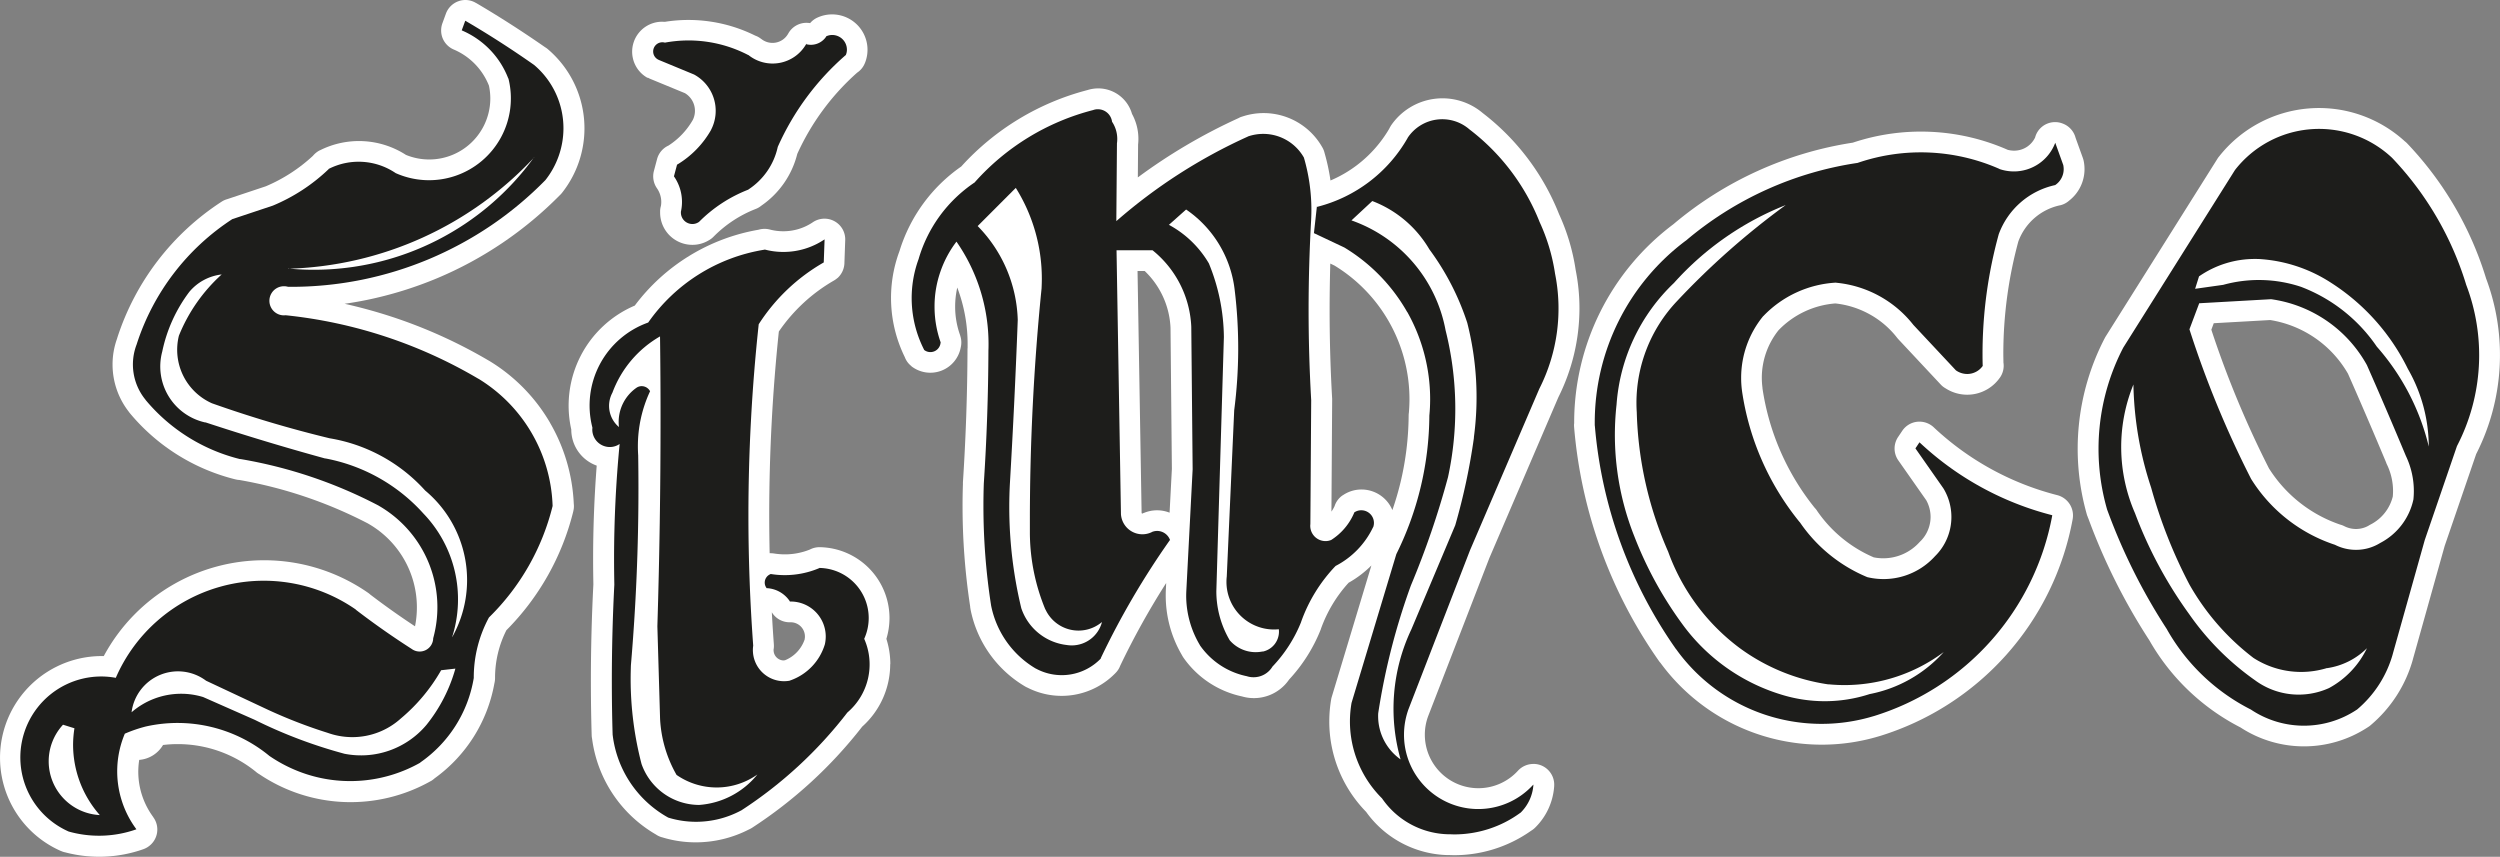 <svg xmlns="http://www.w3.org/2000/svg" width="184.576" height="63.258" viewBox="0 0 184.576 63.258"><rect x="0" y="0" width="184.576" height="63.258" fill="#808080" stroke="none"/><g id="c" transform="translate(-0.03)"><path id="Trac&#xE9;_176" data-name="Trac&#xE9; 176" d="M40.633,31.2a12.945,12.945,0,0,0-4.449-4.537.713.713,0,0,0-.073-.042A36.615,36.615,0,0,0,29,23.4c-1.159-.38-2.338-.706-3.528-.971.53-.077,1.059-.165,1.585-.273a28.162,28.162,0,0,0,5.251-1.616,27.852,27.852,0,0,0,4.833-2.618,27.846,27.846,0,0,0,4.2-3.489,1.648,1.648,0,0,0,.177-.188,7.669,7.669,0,0,0-1.025-10.6l-.008-.008a1.451,1.451,0,0,0-.215-.154C38.618,2.334,36.906,1.232,35.171.215h-.008a1.5,1.5,0,0,0-1.29-.123,1.538,1.538,0,0,0-.921.914l-.246.676a1.558,1.558,0,0,0,0,1.132,1.542,1.542,0,0,0,.829.844,4.824,4.824,0,0,1,2.595,2.668,4.615,4.615,0,0,1,.1.944A4.512,4.512,0,0,1,30,11.435a6.407,6.407,0,0,0-6.364-.33h-.012a1.664,1.664,0,0,0-.491.4,11.947,11.947,0,0,1-3.478,2.249l-2.856.952a1.472,1.472,0,0,0-.418.192A18.9,18.9,0,0,0,8.693,24.931.464.464,0,0,0,8.674,25a5.6,5.6,0,0,0-.334,1.915,5.666,5.666,0,0,0,1.2,3.485,1.211,1.211,0,0,0,.084.111,14.751,14.751,0,0,0,7.792,4.883h.008a1.3,1.3,0,0,0,.273.042,32.818,32.818,0,0,1,9.508,3.217c.015.012.035.019.05.031a7.108,7.108,0,0,1,3.554,6.157,7.165,7.165,0,0,1-.138,1.4c-1.125-.741-2.234-1.528-3.3-2.341a1.514,1.514,0,0,0-.173-.138A13.447,13.447,0,0,0,7.692,48.438h-.15A7.512,7.512,0,0,0,4.533,62.832H4.54a1.375,1.375,0,0,0,.315.1,9.817,9.817,0,0,0,5.754-.234,1.588,1.588,0,0,0,.368-.188l.015-.012a1.532,1.532,0,0,0,.353-2.165l0-.008a5.663,5.663,0,0,1-.821-1.585,5.6,5.6,0,0,1-.215-2.637,2.244,2.244,0,0,0,1.758-1.1,8.8,8.8,0,0,1,1.1-.065A9.152,9.152,0,0,1,18.946,57l.008.008a1.528,1.528,0,0,0,.23.157,12.04,12.04,0,0,0,12.655.5h.008a1.743,1.743,0,0,0,.269-.2,11.015,11.015,0,0,0,4.414-7.005,1.651,1.651,0,0,0,.05-.388v-.042a7.775,7.775,0,0,1,.837-3.5,18.832,18.832,0,0,0,4.94-8.782v-.012a1.44,1.44,0,0,0,.035-.541,13.01,13.01,0,0,0-1.75-5.973Z" transform="translate(0 0)" fill="#fff"></path><path id="Trac&#xE9;_177" data-name="Trac&#xE9; 177" d="M122.794,7.431a1.249,1.249,0,0,0,.2.1l2.541,1.048a1.518,1.518,0,0,1,.587,1.969,5.506,5.506,0,0,1-1.8,1.9,1.527,1.527,0,0,0-.844,1l-.234.879a1.546,1.546,0,0,0,.226,1.274,1.769,1.769,0,0,1,.319,1.01,1.58,1.58,0,0,1-.027.3,1.527,1.527,0,0,0-.058.326v.015c0,.046,0,.1,0,.146a2.382,2.382,0,0,0,2.38,2.38,2.333,2.333,0,0,0,1.205-.33,1.5,1.5,0,0,0,.357-.269h0a8.924,8.924,0,0,1,3.124-2.054,1.505,1.505,0,0,0,.411-.242,6.57,6.57,0,0,0,2.649-3.819,17.888,17.888,0,0,1,4.422-6,1.508,1.508,0,0,0,.568-.7l.008-.015a2.612,2.612,0,0,0-2.426-3.585,2.576,2.576,0,0,0-1.079.234,1.506,1.506,0,0,0-.545.411,1.633,1.633,0,0,0-.273-.023,1.532,1.532,0,0,0-1.328.768l-.031.054a1.322,1.322,0,0,1-1.973.368l-.008,0a1.474,1.474,0,0,0-.441-.246,11.082,11.082,0,0,0-6.671-1.017c-.065,0-.131-.008-.2-.008a2.212,2.212,0,0,0-1.075,4.146Z" transform="translate(-74.937 -1.701)" fill="#fff"></path><path id="Trac&#xE9;_178" data-name="Trac&#xE9; 178" d="M133.165,74.963a6.212,6.212,0,0,0-.292-1.881,5.328,5.328,0,0,0,.23-1.532,5.237,5.237,0,0,0-5.132-5.236h-.038a1.513,1.513,0,0,0-.706.173,4.933,4.933,0,0,1-1.854.357,5.176,5.176,0,0,1-.8-.065,1.711,1.711,0,0,0-.242-.019h-.077q-.029-1.4-.031-2.787a130.5,130.5,0,0,1,.71-13.58A12.456,12.456,0,0,1,129,46.628a1.742,1.742,0,0,0,.257-.184h.008a1.556,1.556,0,0,0,.511-1.155l.058-1.647a1.525,1.525,0,0,0-.787-1.39,1.53,1.53,0,0,0-1.6.069l-.012.008a3.882,3.882,0,0,1-2.176.66,3.937,3.937,0,0,1-.99-.127,1.522,1.522,0,0,0-.392-.05,1.6,1.6,0,0,0-.445.065,14.512,14.512,0,0,0-9.136,5.6,8.026,8.026,0,0,0-4.687,9.147v.008a2.829,2.829,0,0,0,1.877,2.66c-.177,2.3-.265,4.614-.265,6.909,0,.618.008,1.244.019,1.862-.123,2.368-.184,4.767-.184,7.136,0,1.32.019,2.66.058,3.98v.008a1.556,1.556,0,0,0,.031.269,9.612,9.612,0,0,0,4.714,7.07,1.482,1.482,0,0,0,.422.2h.012a8.459,8.459,0,0,0,2.514.38,8.6,8.6,0,0,0,3.919-.952,1.651,1.651,0,0,0,.23-.123h0a33.264,33.264,0,0,0,8.134-7.47,6.188,6.188,0,0,0,2.065-4.618ZM126.847,73.1a2.542,2.542,0,0,1-1.5,1.578h-.038a.763.763,0,0,1-.764-.764v-.046a1.425,1.425,0,0,0,.019-.384V73.47q-.086-1.175-.15-2.353a1.532,1.532,0,0,0,1.313.741h.084a1.049,1.049,0,0,1,1.048,1.048.783.783,0,0,1-.019.188Z" transform="translate(-67.401 -25.915)" fill="#fff"></path><path id="Trac&#xE9;_179" data-name="Trac&#xE9; 179" d="M172.9,37.511l.012.008a2.283,2.283,0,0,0,3.647-1.393,1.556,1.556,0,0,0-.042-.867v-.015a6.23,6.23,0,0,1-.372-2.134,6.407,6.407,0,0,1,.157-1.4c.081.215.157.438.226.656a11.675,11.675,0,0,1,.537,3.5v.288a1.134,1.134,0,0,0-.008.161v.012c-.012,3.243-.127,6.533-.338,9.773v.15c-.019.534-.027,1.075-.027,1.608a49.143,49.143,0,0,0,.56,7.389,1.36,1.36,0,0,0,.023.18v.012a8.511,8.511,0,0,0,4.042,5.727,1.387,1.387,0,0,0,.169.084,5.535,5.535,0,0,0,6.518-1.1,1.458,1.458,0,0,0,.322-.507,57.367,57.367,0,0,1,3.4-6.119l-.019.4c-.012.177-.015.353-.015.53a8.666,8.666,0,0,0,1.186,4.376q.046.086.1.173h0a7.063,7.063,0,0,0,4.341,2.894,3.147,3.147,0,0,0,3.481-1.244A11.848,11.848,0,0,0,203.119,57a1.084,1.084,0,0,0,.042-.119,10.1,10.1,0,0,1,2.031-3.374,7.713,7.713,0,0,0,1.685-1.278l-2.929,9.711a1.374,1.374,0,0,0-.042.18,9.636,9.636,0,0,0-.138,1.628,9.536,9.536,0,0,0,2.721,6.675,7.628,7.628,0,0,0,6.049,3.19.4.4,0,0,1,.065,0h.012c.127,0,.253.008.376.008a9.84,9.84,0,0,0,5.681-1.808,1.49,1.49,0,0,0,.292-.226l.008-.008a4.727,4.727,0,0,0,1.4-3.055v-.012a1.534,1.534,0,0,0-1.424-1.628h-.015c-.035,0-.069,0-.1,0a1.547,1.547,0,0,0-1.136.5,3.953,3.953,0,0,1-6.875-2.66,3.9,3.9,0,0,1,.223-1.305c.008-.023.015-.046.023-.065l4.518-11.673,5.09-11.861a14.675,14.675,0,0,0,1.562-6.568,14.4,14.4,0,0,0-.28-2.84,15.286,15.286,0,0,0-1.228-4.123.2.2,0,0,0-.015-.038,17.564,17.564,0,0,0-5.589-7.4s-.008-.008-.012-.008a4.6,4.6,0,0,0-6.813.94l0,.008a1.617,1.617,0,0,0-.111.2,9.209,9.209,0,0,1-2.365,2.672,9.115,9.115,0,0,1-1.969,1.144,15.178,15.178,0,0,0-.434-2.023,1.509,1.509,0,0,0-.154-.4l-.008-.012a4.978,4.978,0,0,0-5.965-2.269s-.012,0-.012,0a1.4,1.4,0,0,0-.219.1,41.23,41.23,0,0,0-7.431,4.376l.019-2.426a3.828,3.828,0,0,0-.449-2.261,2.594,2.594,0,0,0-2.491-1.885,2.662,2.662,0,0,0-.795.123,19.051,19.051,0,0,0-9.324,5.646,11.818,11.818,0,0,0-4.552,6.226l-.015.042a9.9,9.9,0,0,0,.4,7.8,1.506,1.506,0,0,0,.491.668Zm30.938-7.573.315.15a11.56,11.56,0,0,1,5.535,9.861c0,.326-.015.656-.042.979a2.109,2.109,0,0,0-.019.219v.012a21.832,21.832,0,0,1-.595,4.913q-.253,1.048-.606,2.069a2.471,2.471,0,0,0-2.276-1.52,2.428,2.428,0,0,0-1.382.426l-.008,0a1.521,1.521,0,0,0-.6.8,2.865,2.865,0,0,1-.234.407l.054-8.226v-.1c-.127-2.176-.188-4.387-.188-6.571,0-1.136.019-2.284.05-3.428Zm-13.7.549a6.173,6.173,0,0,1,1.908,4.2v.031l.1,10.387-.169,3.228a2.517,2.517,0,0,0-1.881.012h-.008a1.121,1.121,0,0,0-.119.054h0a.058.058,0,0,1-.058-.054v-.023l-.3-17.833h.522Z" transform="translate(-105.596 -10.481)" fill="#fff"></path><path id="Trac&#xE9;_180" data-name="Trac&#xE9; 180" d="M302.791,45.742a1.352,1.352,0,0,0,0,.25v.015a35.065,35.065,0,0,0,6.264,17.269,1.326,1.326,0,0,0,.115.142,14.757,14.757,0,0,0,11.9,6.034,14.644,14.644,0,0,0,4.234-.622l.054-.015A20.654,20.654,0,0,0,339.6,52.8a1.548,1.548,0,0,0-1.136-1.77,20.862,20.862,0,0,1-9.113-5l-.008-.008a1.537,1.537,0,0,0-1.052-.418,1.3,1.3,0,0,0-.173.008,1.53,1.53,0,0,0-1.1.668l-.307.457a1.526,1.526,0,0,0,.019,1.731l2.061,2.94a2.547,2.547,0,0,1,.319,1.228,2.517,2.517,0,0,1-.2.979,2.488,2.488,0,0,1-.522.791c-.035.031-.065.065-.1.1a3.6,3.6,0,0,1-2.664,1.186,3.68,3.68,0,0,1-.71-.069,9.717,9.717,0,0,1-4.2-3.458v-.008c-.054-.069-.1-.131-.161-.192a18.347,18.347,0,0,1-3.854-8.817c0-.008,0-.038,0-.038a5.944,5.944,0,0,1-.05-.737,5.633,5.633,0,0,1,1.236-3.52,6.52,6.52,0,0,1,4.192-1.977,6.693,6.693,0,0,1,2.5.783,6.622,6.622,0,0,1,2.057,1.746c.027.035.058.069.084.1l3.144,3.362a1.44,1.44,0,0,0,.353.276,2.941,2.941,0,0,0,4-.772l.012-.015a1.524,1.524,0,0,0,.261-1.121c0-.207-.008-.415-.008-.622a31.692,31.692,0,0,1,1.109-8.314,4.216,4.216,0,0,1,3.055-2.664h.012a1.51,1.51,0,0,0,.687-.353,2.943,2.943,0,0,0,1.132-2.322,3.081,3.081,0,0,0-.065-.622,1.948,1.948,0,0,0-.058-.2l-.537-1.489a1.53,1.53,0,0,0-.937-1.048l-.031-.012a1.489,1.489,0,0,0-.545-.1,1.529,1.529,0,0,0-1.075.441,1.5,1.5,0,0,0-.4.695,1.737,1.737,0,0,1-.576.672,1.715,1.715,0,0,1-.979.3,1.9,1.9,0,0,1-.464-.061,15.911,15.911,0,0,0-11.442-.53,26.858,26.858,0,0,0-13.25,6.026,18.3,18.3,0,0,0-7.32,14.651v.058Z" transform="translate(-186.544 -14.473)" fill="#fff"></path><path id="Trac&#xE9;_181" data-name="Trac&#xE9; 181" d="M400.38,50.885a1.512,1.512,0,0,0,.077.207,44.928,44.928,0,0,0,4.5,8.986,16.292,16.292,0,0,0,6.729,6.433,8.566,8.566,0,0,0,9.366.008,1.887,1.887,0,0,0,.211-.146l.008-.008a9.78,9.78,0,0,0,3.148-4.894c0-.019.012-.042.015-.061l2.326-8.295,2.326-6.786a16.1,16.1,0,0,0,.733-12.966s-.008-.023-.008-.027A25.065,25.065,0,0,0,424,23.4a1.491,1.491,0,0,0-.184-.165,9.395,9.395,0,0,0-13.692,1.1,1.444,1.444,0,0,0-.146.2l-8.245,13.112c-.015.023-.027.046-.038.065s-.015.027-.023.042a17.713,17.713,0,0,0-1.3,13.135Zm9.339-14.218,4.161-.234a8.1,8.1,0,0,1,5.742,3.961c.956,2.161,1.9,4.364,2.814,6.548a1.006,1.006,0,0,0,.073.177,4.514,4.514,0,0,1,.441,1.935c0,.134-.008.273-.019.407a3.176,3.176,0,0,1-1.635,2.065,1.583,1.583,0,0,0-.173.1,1.888,1.888,0,0,1-.91.234,1.918,1.918,0,0,1-.86-.207,1.419,1.419,0,0,0-.3-.115,10.039,10.039,0,0,1-5.266-4.157,73.076,73.076,0,0,1-4.253-10.233l.18-.484Z" transform="translate(-246.24 -12.804)" fill="#fff"></path><path id="Trac&#xE9;_185" data-name="Trac&#xE9; 185" d="M23.732,23.641a26.354,26.354,0,0,0,5.435-.522,26.409,26.409,0,0,0,4.963-1.528A26.525,26.525,0,0,0,38.7,19.116a26.246,26.246,0,0,0,4.019-3.355h0l0,0a6.181,6.181,0,0,0,1.332-3.815A6.117,6.117,0,0,0,41.9,7.274l-.008-.008h0C40.253,6.115,38.545,5.013,36.81,4H36.8l-.257.7v.008h0a6.358,6.358,0,0,1,2.073,1.42,6.275,6.275,0,0,1,1.355,2.115v.008h.015a6.043,6.043,0,0,1-8.333,6.99h0l-.008-.008a4.873,4.873,0,0,0-4.921-.3h-.012l.008.015a13.38,13.38,0,0,1-4.13,2.7l-2.971.99h-.008a17.359,17.359,0,0,0-7.059,9.216v.008h0a4.111,4.111,0,0,0,.645,4.119h0l0,.008a13.2,13.2,0,0,0,6.978,4.372h.008v-.008A34.289,34.289,0,0,1,30.415,39.8h0l.008.008a8.64,8.64,0,0,1,4.011,9.78V49.6h0a1,1,0,0,1-1.539.81h0l-.008-.008c-1.424-.91-2.825-1.892-4.165-2.921v-.012A11.912,11.912,0,0,0,11,52.51a5.827,5.827,0,0,0-1.063-.1,5.977,5.977,0,0,0-2.4,11.454h.008A8.267,8.267,0,0,0,12.5,63.7l.015-.012V63.68a7.073,7.073,0,0,1-1.048-2.019,7.155,7.155,0,0,1,.2-5.028,10.276,10.276,0,0,1,1.547-.53,10.667,10.667,0,0,1,9.109,2.157l.008.008h0a10.682,10.682,0,0,0,2.844,1.386,10.5,10.5,0,0,0,8.3-.879h.008l-.008-.012a9.464,9.464,0,0,0,3.954-6.241h0v-.046a9.318,9.318,0,0,1,1.121-4.422h0a17.318,17.318,0,0,0,4.7-8.23v-.012h0a11.427,11.427,0,0,0-5.47-9.381h-.008a35.087,35.087,0,0,0-14.229-4.691h-.008c-.038,0-.081.008-.119.008a1.075,1.075,0,1,1,0-2.15,1.014,1.014,0,0,1,.284.038h0l.008,0Z" transform="translate(-2.421 -2.465)" fill="#1d1d1b"></path><path id="Trac&#xE9;_186" data-name="Trac&#xE9; 186" d="M126.045,8.561h0l2.626,1.086a3.048,3.048,0,0,1,1.259,4.084h0l0,.008a7.04,7.04,0,0,1-2.5,2.56l-.008-.012-.234.879h0a3.311,3.311,0,0,1,.595,1.892,3.275,3.275,0,0,1-.081.722h0v.058a.849.849,0,0,0,.848.848.827.827,0,0,0,.472-.146h0l.008,0a10.469,10.469,0,0,1,3.647-2.391h.008v-.012a5.028,5.028,0,0,0,2.165-3.128h0V15a19.434,19.434,0,0,1,5.017-6.783l.008.012V8.215a.974.974,0,0,0,.084-.4A1.084,1.084,0,0,0,138.87,6.73a1.027,1.027,0,0,0-.441.1h-.008l.008.019a1.357,1.357,0,0,1-1.132.606,1.4,1.4,0,0,1-.334-.042l.015-.058-.031.054a2.855,2.855,0,0,1-4.261.8h-.008l-.008,0a9.551,9.551,0,0,0-6.149-.914h0l0,0a.619.619,0,0,0-.188-.027.681.681,0,0,0-.679.679.67.67,0,0,0,.4.614Z" transform="translate(-77.401 -4.147)" fill="#1d1d1b"></path><path id="Trac&#xE9;_187" data-name="Trac&#xE9; 187" d="M133.717,75.535A3.723,3.723,0,0,0,134.051,74a3.7,3.7,0,0,0-3.631-3.7h-.008v.008a6.512,6.512,0,0,1-2.56.522,6.256,6.256,0,0,1-1.036-.084h-.008v.008a.674.674,0,0,0-.434.626.658.658,0,0,0,.134.4l-.012.012h.023a2.169,2.169,0,0,1,1.712.975l-.019.012h.084a2.586,2.586,0,0,1,2.583,2.579,2.639,2.639,0,0,1-.058.549v.008h0a4.072,4.072,0,0,1-2.591,2.7h-.008v.008A2.3,2.3,0,0,1,125.5,76.36a2.224,2.224,0,0,1,.023-.319h0V76.03c-.234-3.182-.353-6.418-.353-9.608a132.289,132.289,0,0,1,.76-14.114,13.911,13.911,0,0,1,4.794-4.56l.008-.008h0l.061-1.685V46.04l-.012.008a5.419,5.419,0,0,1-3.029.921,5.355,5.355,0,0,1-1.374-.177h-.008V46.8a12.99,12.99,0,0,0-8.6,5.382,6.5,6.5,0,0,0-4.119,7.754h0v.008c0,.046-.008.092-.008.138a1.293,1.293,0,0,0,1.29,1.29,1.271,1.271,0,0,0,.729-.226c-.273,2.814-.411,5.677-.411,8.506,0,.626.008,1.255.019,1.881h0c-.123,2.361-.184,4.756-.184,7.12,0,1.305.019,2.633.058,3.938V82.6h0a8.077,8.077,0,0,0,4.088,6.122h0l.012.008a6.958,6.958,0,0,0,2.065.311,7.048,7.048,0,0,0,3.309-.829h.008a31.631,31.631,0,0,0,7.853-7.243h0a4.663,4.663,0,0,0,1.247-5.42v-.008Z" transform="translate(-69.884 -28.368)" fill="#1d1d1b"></path><path id="Trac&#xE9;_188" data-name="Trac&#xE9; 188" d="M189.33,61.552h0a59.476,59.476,0,0,1,5.109-8.732l.015.012-.008-.027a1.012,1.012,0,0,0-.944-.66,1,1,0,0,0-.38.073h-.008v.008a1.586,1.586,0,0,1-2.288-1.332v-.008h0L190.5,31.42h2.656a7.68,7.68,0,0,1,2.863,5.654v.008h0l.1,10.51-.461,8.878c-.008.146-.015.3-.015.441a7.126,7.126,0,0,0,1.013,3.666h0l0,.008a5.576,5.576,0,0,0,3.462,2.284h0a1.552,1.552,0,0,0,.5.077A1.621,1.621,0,0,0,202,62.181v-.008h0a10.342,10.342,0,0,0,2.123-3.293v-.008h0a11.566,11.566,0,0,1,2.549-4.142h0a6.228,6.228,0,0,0,2.771-2.867h.008v0a.963.963,0,0,0,.054-.311.934.934,0,0,0-.933-.933.9.9,0,0,0-.522.161h-.008l.008.015a4.41,4.41,0,0,1-1.7,2.015h0a1.064,1.064,0,0,1-.422.084,1.126,1.126,0,0,1-1.125-1.125v-.092h.008l.061-9.189c-.127-2.207-.192-4.449-.192-6.66s.065-4.441.188-6.641h0v-.008c.012-.242.019-.487.019-.729a13.773,13.773,0,0,0-.549-3.854h0l0-.008a3.45,3.45,0,0,0-3.006-1.758,3.492,3.492,0,0,0-1.125.188H200.2v.008a39.46,39.46,0,0,0-9.715,6.245l.046-5.746a2.187,2.187,0,0,0,.023-.319,2.277,2.277,0,0,0-.384-1.271h0a1.059,1.059,0,0,0-1.048-.925.985.985,0,0,0-.349.061h0a17.536,17.536,0,0,0-8.736,5.328v.008h0a10.253,10.253,0,0,0-4.142,5.635h0v.008a8.38,8.38,0,0,0,.4,6.721h-.008l.012.012a.743.743,0,0,0,.461.157.751.751,0,0,0,.749-.7h.008l0-.012a7.867,7.867,0,0,1-.453-2.645,7.765,7.765,0,0,1,.418-2.537,7.907,7.907,0,0,1,1.2-2.261,13.223,13.223,0,0,1,2.368,7.554c0,.15,0,.3-.008.457h0V38.8c-.012,3.278-.127,6.594-.342,9.865v.008h0c-.019.549-.027,1.1-.027,1.651a47.7,47.7,0,0,0,.56,7.282h0v.008a6.971,6.971,0,0,0,3.309,4.694h.008a4,4,0,0,0,4.794-.748l.008-.008Z" transform="translate(-108.036 -12.945)" fill="#1d1d1b"></path><path id="Trac&#xE9;_189" data-name="Trac&#xE9; 189" d="M259.652,37.149a13.1,13.1,0,0,1,1.693,6.441c0,.4-.019.814-.058,1.213h0v.008a23.308,23.308,0,0,1-2.445,10.237v.008h0l-3.3,10.959a8.144,8.144,0,0,0-.119,1.366,8.01,8.01,0,0,0,2.361,5.677l.008.008h0a6.1,6.1,0,0,0,5,2.652h0l.008,0c.107,0,.211.008.319.008a8.28,8.28,0,0,0,2.579-.411,8.17,8.17,0,0,0,2.315-1.19h.008a3.187,3.187,0,0,0,.948-2.061V72.06h-.015a5.483,5.483,0,0,1-9.539-3.689,5.561,5.561,0,0,1,.3-1.8v-.008h0l4.572-11.811,5.12-11.93a13.084,13.084,0,0,0,1.155-8.521h0v-.008a14,14,0,0,0-1.152-3.815h0v-.008a16.011,16.011,0,0,0-5.17-6.8h0l-.008-.008a3.063,3.063,0,0,0-4.541.626v.008h0a10.722,10.722,0,0,1-6.694,5.1l-.012-.038-.219,1.969v.008l2.242,1.059a13.146,13.146,0,0,1,4.645,4.771Z" transform="translate(-155.727 -14.122)" fill="#1d1d1b"></path><path id="Trac&#xE9;_190" data-name="Trac&#xE9; 190" d="M306.762,48.328a33.554,33.554,0,0,0,5.988,16.513v.008l.012,0A13.214,13.214,0,0,0,327.34,69.8h.008a19.13,19.13,0,0,0,13.189-14.828h-.008v-.008a22.427,22.427,0,0,1-9.788-5.374l-.008-.008-.3.449h0l2.069,2.956V53h.008a4.076,4.076,0,0,1,.265,3.666,4.01,4.01,0,0,1-.891,1.32h0l0,0a5.122,5.122,0,0,1-4.986,1.555h0l-.008,0a11.245,11.245,0,0,1-4.982-4.046v-.008h-.012a19.862,19.862,0,0,1-4.268-9.711h0v-.008a6.991,6.991,0,0,1-.061-.94A7.179,7.179,0,0,1,319.2,40.26h0l.008,0a8.037,8.037,0,0,1,5.366-2.468h0l.008.008a8.235,8.235,0,0,1,5.7,3.113l3.132,3.347.008.008h0a1.445,1.445,0,0,0,.833.269,1.4,1.4,0,0,0,1.148-.595l.012-.015H335.4c-.008-.284-.012-.572-.012-.86a33.262,33.262,0,0,1,1.19-8.821h0v-.008a5.732,5.732,0,0,1,4.172-3.647h.012l0-.008a1.416,1.416,0,0,0,.618-1.171,1.587,1.587,0,0,0-.031-.3l-.583-1.62h0v-.008l-.027-.012.008.019a3.261,3.261,0,0,1-3.044,2.092,3.285,3.285,0,0,1-1.071-.18v-.008h0a14.391,14.391,0,0,0-10.471-.441h0A25.342,25.342,0,0,0,313.479,34.7h-.008a16.773,16.773,0,0,0-6.713,13.431v.184h-.008v.008Z" transform="translate(-188.987 -16.926)" fill="#1d1d1b"></path><path id="Trac&#xE9;_191" data-name="Trac&#xE9; 191" d="M404.337,52.921h0a43.369,43.369,0,0,0,4.414,8.821h0l0,.008a14.781,14.781,0,0,0,6.188,5.9h0a7.033,7.033,0,0,0,7.811.012h0l.008,0a8.276,8.276,0,0,0,2.66-4.13v-.008l2.357-8.395,2.376-6.932a14.569,14.569,0,0,0,.672-11.934h0v-.008a23.541,23.541,0,0,0-5.454-9.331l-.008-.008h0a7.867,7.867,0,0,0-11.6.9h0l-8.245,13.108h0a16.19,16.19,0,0,0-1.182,12v.008Zm6.779-15.269,5.312-.3a9.6,9.6,0,0,1,7.074,4.863h0q1.474,3.339,2.875,6.7h0a6.042,6.042,0,0,1,.591,2.6c0,.207-.011.411-.031.618h0a4.743,4.743,0,0,1-2.453,3.217h0a3.378,3.378,0,0,1-1.785.507,3.423,3.423,0,0,1-1.555-.372h0a11.558,11.558,0,0,1-6.191-4.863h0A74.243,74.243,0,0,1,410.4,39.575h0l.722-1.923Z" transform="translate(-248.723 -15.262)" fill="#1d1d1b"></path><path id="Trac&#xE9;_192" data-name="Trac&#xE9; 192" d="M55.43,38.466v-.008c.633.061,1.271.092,1.908.092A20.063,20.063,0,0,0,73.6,30.24l.008.008a25.847,25.847,0,0,1-18.171,8.226h0Z" transform="translate(-34.135 -18.633)" fill="#fff"></path><path id="Trac&#xE9;_193" data-name="Trac&#xE9; 193" d="M35.417,52.76h0a12.285,12.285,0,0,0-3.171,4.533h0a4.324,4.324,0,0,0,2.441,4.99h0a87.455,87.455,0,0,0,8.686,2.583h0a12.177,12.177,0,0,1,7.055,3.858h0a8.613,8.613,0,0,1,2,10.817h-.008a9.137,9.137,0,0,0-2.119-9.116h0a12.939,12.939,0,0,0-7.251-4.073v.008q-4.462-1.226-8.851-2.672V63.7a4.232,4.232,0,0,1-3.182-5.236h0a11.063,11.063,0,0,1,2-4.41h0a3.649,3.649,0,0,1,2.38-1.282h0Z" transform="translate(-19.008 -32.508)" fill="#fff"></path><path id="Trac&#xE9;_194" data-name="Trac&#xE9; 194" d="M150.659,127.019l.073,0L150.8,127l-.315.088.169-.069Z" transform="translate(-92.707 -78.252)" fill="#fff"></path><path id="Trac&#xE9;_195" data-name="Trac&#xE9; 195" d="M117.917,71.4h0a2.041,2.041,0,0,1-.491-2.541h0a8.007,8.007,0,0,1,3.516-4.157h0q.04,3.075.038,6.149,0,7.629-.234,15.254l.2,6.84h0a9.284,9.284,0,0,0,1.224,4.146v-.008a5.194,5.194,0,0,0,5.961-.038h0a6.084,6.084,0,0,1-4.3,2.249h0a4.523,4.523,0,0,1-4.253-3.021h0A24.9,24.9,0,0,1,118.773,90c0-.338.008-.679.019-1.017h0q.558-6.523.557-13.074,0-1.209-.019-2.418h0c-.015-.226-.023-.457-.023-.683a9.568,9.568,0,0,1,.9-4.057h0a.7.7,0,0,0-.618-.376.681.681,0,0,0-.407.134h0a3.077,3.077,0,0,0-1.294,2.51,3.218,3.218,0,0,0,.023.384h0Z" transform="translate(-72.182 -39.865)" fill="#fff"></path><path id="Trac&#xE9;_196" data-name="Trac&#xE9; 196" d="M188.084,38.954l2.81-2.814h0a12.627,12.627,0,0,1,1.923,6.694c0,.242-.008.484-.019.725h0a171.17,171.17,0,0,0-.864,17.177v.914h0a14.934,14.934,0,0,0,1.144,5.616h.008a2.687,2.687,0,0,0,4.157.937h.012a2.308,2.308,0,0,1-2.23,1.716,2.446,2.446,0,0,1-.376-.031h0A4.025,4.025,0,0,1,191.3,67.17h0a31.876,31.876,0,0,1-.887-7.454c0-.6.015-1.209.05-1.812h0q.351-6.005.576-12.014h0a10.307,10.307,0,0,0-2.967-6.94h0Z" transform="translate(-115.868 -22.268)" fill="#fff"></path><path id="Trac&#xE9;_197" data-name="Trac&#xE9; 197" d="M224.868,41.425l1.263-1.125h0a8.35,8.35,0,0,1,3.589,5.965h0a35.647,35.647,0,0,1-.038,8.855l-.549,12.272h0a3.514,3.514,0,0,0,3.489,3.915c.119,0,.234-.008.353-.019h0a1.364,1.364,0,0,1,.012.177,1.507,1.507,0,0,1-1.2,1.474v-.012a2.639,2.639,0,0,1-.518.054,2.538,2.538,0,0,1-1.919-.879h0a7.143,7.143,0,0,1-.987-3.62l.557-18.766h0a14.633,14.633,0,0,0-1.109-5.439h0a7.6,7.6,0,0,0-2.959-2.852h0Z" transform="translate(-138.53 -24.831)" fill="#fff"></path><path id="Trac&#xE9;_198" data-name="Trac&#xE9; 198" d="M259.99,40.094l1.532-1.424h0a8.313,8.313,0,0,1,4.211,3.562h0a19.038,19.038,0,0,1,2.8,5.428h0a22.288,22.288,0,0,1,.487,8.468h.008a46.532,46.532,0,0,1-1.382,6.479l-3.24,7.688h0a13.673,13.673,0,0,0-.795,9.6h0a3.915,3.915,0,0,1-1.658-3.2,2.154,2.154,0,0,1,.008-.223h0a49.462,49.462,0,0,1,2.411-9.42h0a63.206,63.206,0,0,0,2.741-8h0a23.843,23.843,0,0,0-.18-10.84h0a10.658,10.658,0,0,0-6.944-8.111h0Z" transform="translate(-160.175 -23.827)" fill="#fff"></path><path id="Trac&#xE9;_199" data-name="Trac&#xE9; 199" d="M422.25,52.013l.288-.917h0a7.211,7.211,0,0,1,4.111-1.286c.157,0,.315,0,.472.015h0a10.924,10.924,0,0,1,5.159,1.739h0a15.8,15.8,0,0,1,5.677,6.36h0a11.579,11.579,0,0,1,1.543,5.735h0a17.232,17.232,0,0,0-3.835-7.374h0a11.874,11.874,0,0,0-5.6-4.418h0a9.876,9.876,0,0,0-5.742-.146l-2.069.292h0Z" transform="translate(-260.153 -30.691)" fill="#fff"></path><path id="Trac&#xE9;_200" data-name="Trac&#xE9; 200" d="M408.921,73.98h.008a12.24,12.24,0,0,0,.123,9.5h0a31.616,31.616,0,0,0,4,7.45h0A19.827,19.827,0,0,0,417.9,95.8h0a5.432,5.432,0,0,0,5.474.583h0a6.59,6.59,0,0,0,2.8-2.944h0a5.24,5.24,0,0,1-2.948,1.474v-.008a6.5,6.5,0,0,1-5.428-.745h0a17.9,17.9,0,0,1-4.74-5.439h0a36.13,36.13,0,0,1-2.817-7.136h0a25.61,25.61,0,0,1-1.309-7.6h0Z" transform="translate(-251.391 -45.583)" fill="#fff"></path><path id="Trac&#xE9;_201" data-name="Trac&#xE9; 201" d="M334.9,72.457h0a12.236,12.236,0,0,1-7.308,2.43q-.593,0-1.186-.058v.008a14.62,14.62,0,0,1-6.545-2.675h0a15.374,15.374,0,0,1-5.293-7.124h0a27.316,27.316,0,0,1-2.318-10.295h0c-.015-.226-.023-.453-.023-.683a10.933,10.933,0,0,1,2.975-7.5h0a57.116,57.116,0,0,1,8.045-7.113h0a21.9,21.9,0,0,0-8.249,5.75h0a13.739,13.739,0,0,0-4.241,8.986h0a20.277,20.277,0,0,0,1.328,9.761h0a28.031,28.031,0,0,0,3.685,6.652h0a14.154,14.154,0,0,0,7.358,5.055h0a10.859,10.859,0,0,0,3,.426,10.7,10.7,0,0,0,3.316-.526h0a9.853,9.853,0,0,0,5.458-3.09h0Z" transform="translate(-191.377 -24.307)" fill="#fff"></path><path id="Trac&#xE9;_202" data-name="Trac&#xE9; 202" d="M10.469,139.4l.837.261h0a7.982,7.982,0,0,0-.1,1.209,7.85,7.85,0,0,0,1.973,5.2h0a3.977,3.977,0,0,1-2.714-6.675h0Z" transform="translate(-5.78 -85.892)" fill="#fff"></path><path id="Trac&#xE9;_203" data-name="Trac&#xE9; 203" d="M25.34,131.817h0a3.454,3.454,0,0,1,5.5-2.322l4.622,2.169h0a37.035,37.035,0,0,0,4.36,1.681h0a5.431,5.431,0,0,0,1.819.315,5.339,5.339,0,0,0,3.574-1.374h0a13.107,13.107,0,0,0,2.979-3.566l1.052-.119h0a11.624,11.624,0,0,1-2.134,4.153h0a6.311,6.311,0,0,1-6.053,2.134h0a35.783,35.783,0,0,1-6.629-2.507L30.622,130.7h0a5.522,5.522,0,0,0-1.62-.242,5.579,5.579,0,0,0-3.662,1.366h0Z" transform="translate(-15.595 -79.237)" fill="#fff"></path></g></svg>
